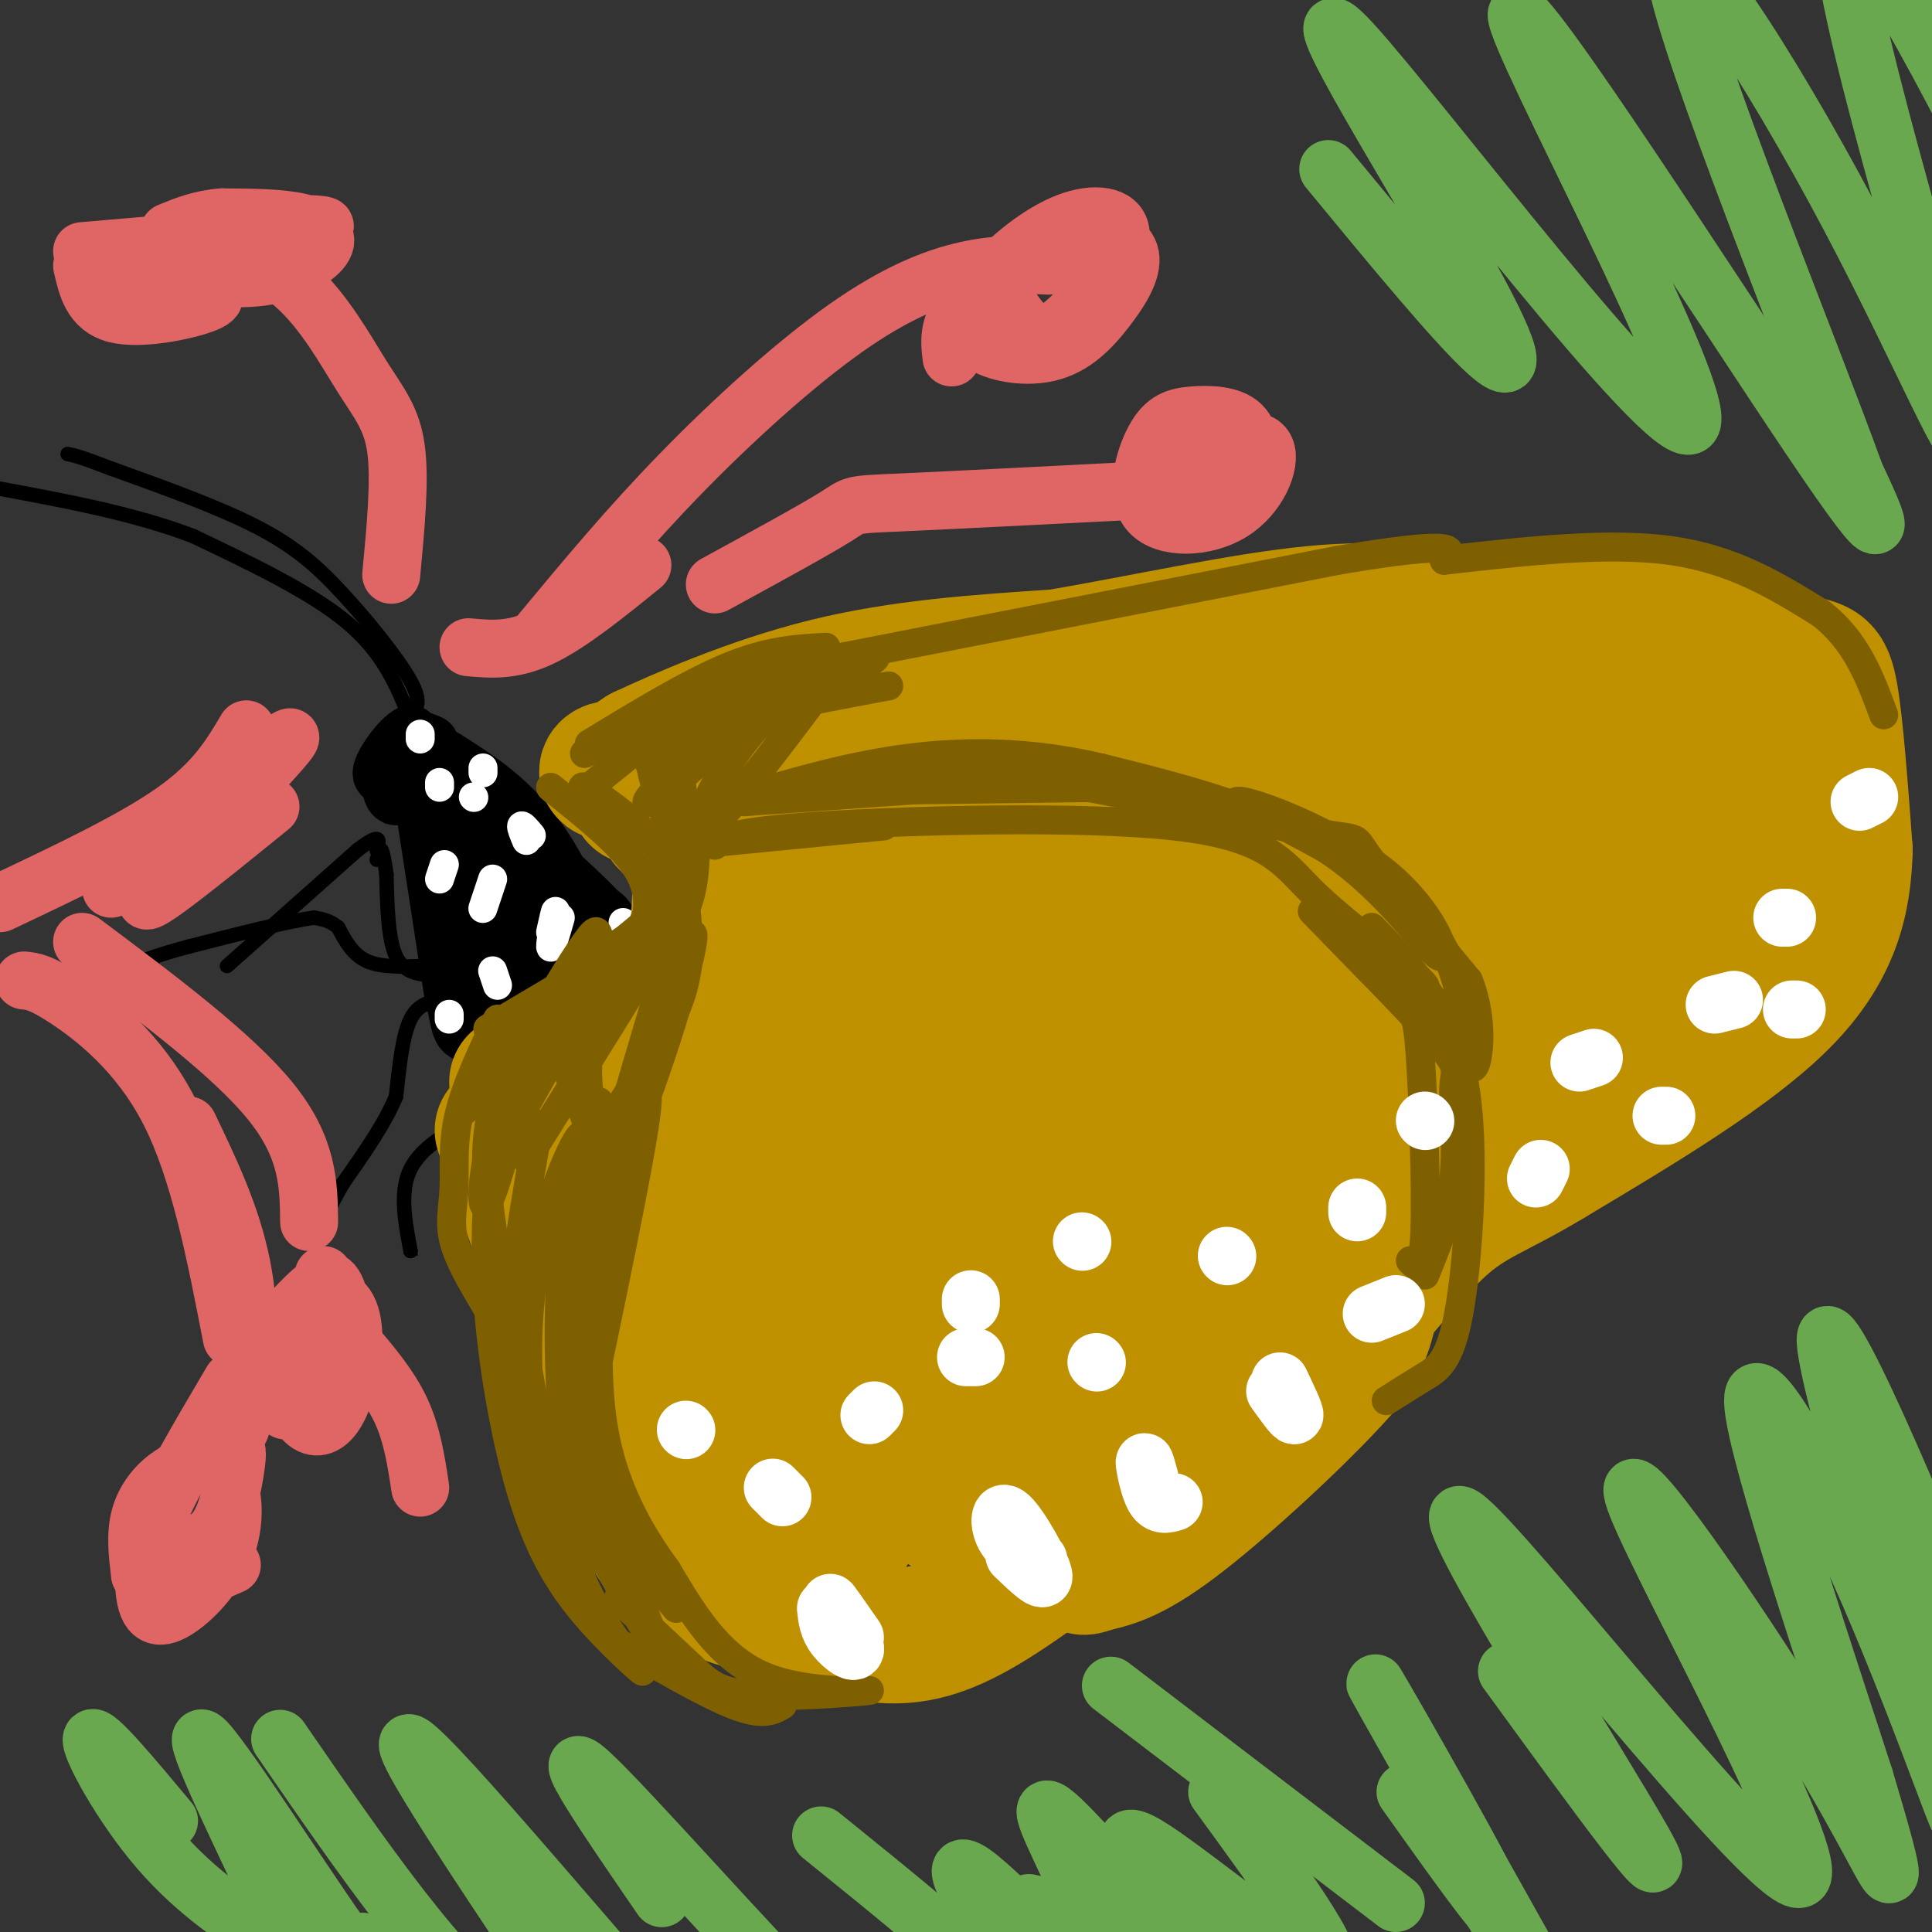<svg viewBox='0 0 400 400' version='1.1' xmlns='http://www.w3.org/2000/svg' xmlns:xlink='http://www.w3.org/1999/xlink'><rect x="0" y="0" width="400" height="400" fill="#333333" stroke="none"/><g fill='none' stroke='#000000' stroke-width='3' stroke-linecap='round' stroke-linejoin='round'><path d='M83,155c-1.689,4.647 -3.379,9.293 -2,8c1.379,-1.293 5.825,-8.526 6,-11c0.175,-2.474 -3.922,-0.189 -6,5c-2.078,5.189 -2.136,13.282 0,12c2.136,-1.282 6.468,-11.938 7,-16c0.532,-4.062 -2.734,-1.531 -6,1'/><path d='M82,154c-1.936,2.400 -3.776,7.900 -2,9c1.776,1.100 7.167,-2.200 9,-6c1.833,-3.800 0.109,-8.100 -3,-6c-3.109,2.100 -7.603,10.600 -8,13c-0.397,2.400 3.301,-1.300 7,-5'/><path d='M83,160c0.644,1.867 1.289,3.733 3,2c1.711,-1.733 4.489,-7.067 4,-9c-0.489,-1.933 -4.244,-0.467 -8,1'/></g>
<g fill='none' stroke='#000000' stroke-width='12' stroke-linecap='round' stroke-linejoin='round'><path d='M88,168c0.000,0.000 6.000,39.000 6,39'/><path d='M93,199c0.673,4.524 1.345,9.048 2,12c0.655,2.952 1.292,4.333 7,1c5.708,-3.333 16.488,-11.381 21,-16c4.512,-4.619 2.756,-5.810 1,-7'/><path d='M124,189c-6.956,-7.444 -24.844,-22.556 -31,-26c-6.156,-3.444 -0.578,4.778 5,13'/><path d='M98,176c1.938,7.807 4.283,20.826 6,22c1.717,1.174 2.807,-9.496 2,-14c-0.807,-4.504 -3.509,-2.843 -5,-2c-1.491,0.843 -1.770,0.867 -2,4c-0.230,3.133 -0.412,9.376 2,13c2.412,3.624 7.419,4.630 10,1c2.581,-3.630 2.738,-11.894 2,-16c-0.738,-4.106 -2.369,-4.053 -4,-4'/><path d='M109,180c-0.526,1.177 0.158,6.120 3,10c2.842,3.880 7.842,6.699 8,3c0.158,-3.699 -4.526,-13.914 -10,-21c-5.474,-7.086 -11.737,-11.043 -18,-15'/><path d='M89,154c-2.255,-0.951 -4.510,-1.901 -6,0c-1.490,1.901 -2.214,6.654 -2,9c0.214,2.346 1.365,2.285 3,1c1.635,-1.285 3.753,-3.796 4,-6c0.247,-2.204 -1.376,-4.102 -3,-6'/><path d='M85,152c-2.111,0.933 -5.889,6.267 -6,8c-0.111,1.733 3.444,-0.133 7,-2'/></g>
<g fill='none' stroke='#000000' stroke-width='3' stroke-linecap='round' stroke-linejoin='round'><path d='M85,148c1.226,-1.268 2.452,-2.536 0,-7c-2.452,-4.464 -8.583,-12.125 -14,-18c-5.417,-5.875 -10.119,-9.964 -18,-14c-7.881,-4.036 -18.940,-8.018 -30,-12'/><path d='M23,97c-6.500,-2.500 -7.750,-2.750 -9,-3'/><path d='M85,149c-2.750,-6.833 -5.500,-13.667 -13,-20c-7.500,-6.333 -19.750,-12.167 -32,-18'/><path d='M40,111c-12.167,-4.667 -26.583,-7.333 -41,-10'/><path d='M-1,101c-6.833,-1.667 -3.417,-0.833 0,0'/><path d='M90,202c-3.167,-0.250 -6.333,-0.500 -8,-4c-1.667,-3.500 -1.833,-10.250 -2,-17'/><path d='M80,181c-0.500,-3.667 -0.750,-4.333 -1,-5'/><path d='M47,200c0.000,0.000 27.000,-24.000 27,-24'/><path d='M74,176c5.167,-4.000 4.583,-2.000 4,0'/><path d='M78,176c0.667,0.333 0.333,1.167 0,2'/><path d='M88,200c-4.500,0.167 -9.000,0.333 -12,-1c-3.000,-1.333 -4.500,-4.167 -6,-7'/><path d='M70,192c-1.833,-1.500 -3.417,-1.750 -5,-2'/><path d='M65,190c-5.167,0.667 -15.583,3.333 -26,6'/><path d='M39,196c-6.333,1.667 -9.167,2.833 -12,4'/><path d='M92,207c-2.667,0.333 -5.333,0.667 -7,4c-1.667,3.333 -2.333,9.667 -3,16'/><path d='M82,227c-2.333,5.667 -6.667,11.833 -11,18'/><path d='M71,245c-2.667,4.667 -3.833,7.333 -5,10'/><path d='M99,231c-5.833,3.167 -11.667,6.333 -14,11c-2.333,4.667 -1.167,10.833 0,17'/><path d='M85,259c0.000,3.000 0.000,2.000 0,1'/></g>
<g fill='none' stroke='#ffffff' stroke-width='6' stroke-linecap='round' stroke-linejoin='round'><path d='M98,165c0.000,0.000 0.100,0.100 0.1,0.1'/><path d='M101,185c-0.583,1.750 -1.167,3.500 -1,3c0.167,-0.500 1.083,-3.250 2,-6'/><path d='M110,173c-0.917,-1.083 -1.833,-2.167 -2,-2c-0.167,0.167 0.417,1.583 1,3'/><path d='M114,193c0.578,-2.600 1.156,-5.200 1,-4c-0.156,1.200 -1.044,6.200 -1,7c0.044,0.800 1.022,-2.600 2,-6'/><path d='M103,204c0.000,0.000 -1.000,-3.000 -1,-3'/><path d='M92,179c0.000,0.000 -1.000,3.000 -1,3'/><path d='M100,159c0.000,0.000 0.000,1.000 0,1'/><path d='M129,192c0.000,0.000 0.000,-1.000 0,-1'/><path d='M93,211c0.000,0.000 0.000,-1.000 0,-1'/><path d='M87,152c0.000,0.000 0.000,1.000 0,1'/><path d='M91,163c0.000,0.000 0.000,-1.000 0,-1'/></g>
<g fill='none' stroke='#bf9000' stroke-width='28' stroke-linecap='round' stroke-linejoin='round'><path d='M137,166c0.000,0.000 8.000,7.000 8,7'/><path d='M132,165c0.000,0.000 21.000,-6.000 21,-6'/><path d='M132,163c0.000,0.000 46.000,-16.000 46,-16'/><path d='M138,170c2.750,2.833 5.500,5.667 4,4c-1.500,-1.667 -7.250,-7.833 -13,-14'/><path d='M129,160c-3.000,-2.000 -4.000,0.000 -3,0c1.000,0.000 4.000,-2.000 7,-4'/><path d='M133,156c7.400,-3.467 22.400,-10.133 38,-14c15.600,-3.867 31.800,-4.933 48,-6'/><path d='M219,136c17.774,-3.024 38.208,-7.583 53,-9c14.792,-1.417 23.940,0.310 27,1c3.060,0.690 0.030,0.345 -3,0'/><path d='M143,176c3.583,9.917 7.167,19.833 7,27c-0.167,7.167 -4.083,11.583 -8,16'/><path d='M107,224c10.000,-4.000 20.000,-8.000 26,-12c6.000,-4.000 8.000,-8.000 10,-12'/><path d='M143,200c2.000,-6.333 2.000,-16.167 2,-26'/><path d='M104,234c0.000,0.000 26.000,74.000 26,74'/><path d='M130,308c6.978,16.044 11.422,19.156 19,22c7.578,2.844 18.289,5.422 29,8'/><path d='M178,338c8.333,1.422 14.667,0.978 25,-5c10.333,-5.978 24.667,-17.489 39,-29'/><path d='M242,304c6.667,-5.500 3.833,-4.750 1,-4'/><path d='M158,165c9.399,-0.762 18.798,-1.524 31,0c12.202,1.524 27.208,5.333 36,8c8.792,2.667 11.369,4.190 17,10c5.631,5.810 14.315,15.905 23,26'/><path d='M265,209c6.231,7.770 10.309,14.196 13,19c2.691,4.804 3.994,7.986 5,15c1.006,7.014 1.716,17.861 1,25c-0.716,7.139 -2.858,10.569 -5,14'/><path d='M279,282c-7.489,8.844 -23.711,23.956 -34,32c-10.289,8.044 -14.644,9.022 -19,10'/><path d='M226,324c-3.167,1.333 -1.583,-0.333 0,-2'/><path d='M150,253c0.083,15.437 0.166,30.874 -4,23c-4.166,-7.874 -12.581,-39.059 -13,-31c-0.419,8.059 7.156,55.362 8,56c0.844,0.638 -5.045,-45.389 -6,-58c-0.955,-12.611 3.022,8.195 7,29'/><path d='M142,272c2.063,10.065 3.719,20.727 7,29c3.281,8.273 8.187,14.155 11,13c2.813,-1.155 3.534,-9.348 1,-32c-2.534,-22.652 -8.323,-59.763 -9,-59c-0.677,0.763 3.758,39.401 7,57c3.242,17.599 5.292,14.161 9,22c3.708,7.839 9.075,26.957 8,6c-1.075,-20.957 -8.593,-81.988 -11,-102c-2.407,-20.012 0.296,0.994 3,22'/><path d='M168,228c3.614,17.509 11.150,50.282 15,67c3.850,16.718 4.014,17.381 5,5c0.986,-12.381 2.795,-37.806 3,-56c0.205,-18.194 -1.194,-29.159 -4,-44c-2.806,-14.841 -7.018,-33.559 -7,-18c0.018,15.559 4.267,65.396 6,85c1.733,19.604 0.949,8.976 3,19c2.051,10.024 6.937,40.699 9,18c2.063,-22.699 1.304,-98.771 1,-128c-0.304,-29.229 -0.152,-11.614 0,6'/><path d='M199,182c0.310,20.663 1.087,69.321 4,94c2.913,24.679 7.964,25.380 11,23c3.036,-2.380 4.058,-7.842 5,-14c0.942,-6.158 1.806,-13.013 1,-35c-0.806,-21.987 -3.281,-59.107 -4,-59c-0.719,0.107 0.318,37.440 2,60c1.682,22.560 4.007,30.346 6,36c1.993,5.654 3.652,9.176 4,-13c0.348,-22.176 -0.615,-70.050 0,-82c0.615,-11.950 2.807,12.025 5,36'/><path d='M233,228c2.024,18.138 4.584,45.484 7,50c2.416,4.516 4.690,-13.796 5,-36c0.310,-22.204 -1.342,-48.298 0,-44c1.342,4.298 5.677,38.989 9,54c3.323,15.011 5.633,10.343 7,3c1.367,-7.343 1.791,-17.362 2,-17c0.209,0.362 0.203,11.103 -1,8c-1.203,-3.103 -3.601,-20.052 -6,-37'/><path d='M256,209c0.893,3.500 6.125,30.750 5,47c-1.125,16.250 -8.607,21.500 -12,20c-3.393,-1.500 -2.696,-9.750 -2,-18'/><path d='M184,188c-5.578,1.622 -11.156,3.244 -16,1c-4.844,-2.244 -8.956,-8.356 -10,-12c-1.044,-3.644 0.978,-4.822 3,-6'/><path d='M210,163c17.827,-7.387 35.655,-14.774 42,-18c6.345,-3.226 1.208,-2.292 -10,0c-11.208,2.292 -28.488,5.940 -24,7c4.488,1.060 30.744,-0.470 57,-2'/><path d='M255,133c22.167,-2.333 44.333,-4.667 60,-5c15.667,-0.333 24.833,1.333 34,3'/><path d='M349,131c10.083,1.786 18.292,4.750 23,6c4.708,1.250 5.917,0.786 7,7c1.083,6.214 2.042,19.107 3,32'/><path d='M382,176c-0.289,10.400 -2.511,20.400 -13,31c-10.489,10.600 -29.244,21.800 -48,33'/><path d='M321,240c-11.500,6.952 -16.250,7.833 -23,14c-6.750,6.167 -15.500,17.619 -19,21c-3.500,3.381 -1.750,-1.310 0,-6'/><path d='M290,227c3.116,-22.244 6.233,-44.487 7,-53c0.767,-8.513 -0.815,-3.294 -3,0c-2.185,3.294 -4.972,4.663 -8,17c-3.028,12.337 -6.296,35.642 -6,35c0.296,-0.642 4.156,-25.230 3,-39c-1.156,-13.770 -7.327,-16.721 -11,-18c-3.673,-1.279 -4.846,-0.886 -6,-1c-1.154,-0.114 -2.288,-0.736 -4,2c-1.712,2.736 -4.004,8.830 -5,14c-0.996,5.170 -0.698,9.416 -1,13c-0.302,3.584 -1.205,6.507 0,10c1.205,3.493 4.517,7.556 7,10c2.483,2.444 4.138,3.270 5,-2c0.862,-5.270 0.931,-16.635 1,-28'/><path d='M269,187c-1.671,-11.686 -6.350,-26.902 -9,-33c-2.650,-6.098 -3.271,-3.078 0,8c3.271,11.078 10.435,30.215 16,40c5.565,9.785 9.532,10.218 12,10c2.468,-0.218 3.435,-1.085 5,-4c1.565,-2.915 3.726,-7.876 5,-24c1.274,-16.124 1.662,-43.412 1,-37c-0.662,6.412 -2.373,46.523 -2,65c0.373,18.477 2.831,15.321 6,8c3.169,-7.321 7.048,-18.806 9,-33c1.952,-14.194 1.976,-31.097 2,-48'/><path d='M314,139c-1.116,-2.066 -4.905,16.771 -7,34c-2.095,17.229 -2.496,32.852 -2,40c0.496,7.148 1.889,5.822 3,6c1.111,0.178 1.939,1.861 4,1c2.061,-0.861 5.355,-4.267 10,-23c4.645,-18.733 10.641,-52.792 10,-49c-0.641,3.792 -7.918,45.436 -10,61c-2.082,15.564 1.029,5.048 4,1c2.971,-4.048 5.800,-1.628 10,-15c4.200,-13.372 9.771,-42.535 11,-45c1.229,-2.465 -1.886,21.767 -5,46'/><path d='M342,196c-0.211,7.802 1.761,4.307 3,4c1.239,-0.307 1.745,2.575 5,-10c3.255,-12.575 9.259,-40.606 11,-41c1.741,-0.394 -0.779,26.847 0,35c0.779,8.153 4.858,-2.784 7,-13c2.142,-10.216 2.346,-19.712 3,-18c0.654,1.712 1.758,14.632 2,18c0.242,3.368 -0.379,-2.816 -1,-9'/><path d='M208,176c2.065,-4.744 4.131,-9.488 9,-10c4.869,-0.512 12.542,3.208 16,2c3.458,-1.208 2.702,-7.345 6,-8c3.298,-0.655 10.649,4.173 18,9'/></g>
<g fill='none' stroke='#7f6000' stroke-width='6' stroke-linecap='round' stroke-linejoin='round'><path d='M114,163c7.417,5.917 14.833,11.833 18,17c3.167,5.167 2.083,9.583 1,14'/><path d='M101,213c0.000,0.000 27.000,-16.000 27,-16'/><path d='M119,208c4.064,-3.380 8.128,-6.759 11,-11c2.872,-4.241 4.553,-9.343 6,-13c1.447,-3.657 2.659,-5.869 -1,-10c-3.659,-4.131 -12.188,-10.180 -14,-11c-1.812,-0.820 3.094,3.590 8,8'/><path d='M122,163c0.000,0.000 26.000,-21.000 26,-21'/><path d='M121,156c10.500,-5.667 21.000,-11.333 28,-14c7.000,-2.667 10.500,-2.333 14,-2'/><path d='M122,154c10.417,-6.333 20.833,-12.667 29,-16c8.167,-3.333 14.083,-3.667 20,-4'/><path d='M144,142c0.000,0.000 133.000,-26.000 133,-26'/><path d='M277,116c25.833,-4.333 23.917,-2.167 22,0'/><path d='M142,175c0.000,0.000 41.000,-4.000 41,-4'/><path d='M148,175c1.744,-1.411 3.488,-2.821 22,-4c18.512,-1.179 53.792,-2.125 73,0c19.208,2.125 22.345,7.321 28,13c5.655,5.679 13.827,11.839 22,18'/><path d='M293,202c3.667,3.333 1.833,2.667 0,2'/><path d='M295,264c2.601,-6.410 5.203,-12.820 6,-20c0.797,-7.180 -0.209,-15.131 0,-19c0.209,-3.869 1.633,-3.657 -4,-10c-5.633,-6.343 -18.324,-19.241 -23,-24c-4.676,-4.759 -1.338,-1.380 2,2'/><path d='M276,193c2.976,3.097 9.416,9.841 13,13c3.584,3.159 4.311,2.735 5,12c0.689,9.265 1.340,28.219 1,37c-0.340,8.781 -1.670,7.391 -3,6'/><path d='M284,192c4.148,4.233 8.297,8.466 12,14c3.703,5.534 6.962,12.370 8,25c1.038,12.630 -0.144,31.054 -2,41c-1.856,9.946 -4.388,11.413 -7,13c-2.612,1.587 -5.306,3.293 -8,5'/><path d='M103,211c-3.310,7.000 -6.619,14.000 -8,20c-1.381,6.000 -0.833,11.000 -1,15c-0.167,4.000 -1.048,7.000 0,11c1.048,4.000 4.024,9.000 7,14'/><path d='M104,223c-2.417,6.917 -4.833,13.833 -2,32c2.833,18.167 10.917,47.583 19,77'/><path d='M102,235c-0.941,10.481 -1.882,20.962 -1,34c0.882,13.038 3.586,28.633 7,40c3.414,11.367 7.539,18.506 13,25c5.461,6.494 12.259,12.342 12,12c-0.259,-0.342 -7.575,-6.875 -13,-20c-5.425,-13.125 -8.961,-32.841 -11,-44c-2.039,-11.159 -2.583,-13.760 -2,-20c0.583,-6.240 2.291,-16.120 4,-26'/><path d='M111,236c0.833,-4.667 0.917,-3.333 1,-2'/><path d='M107,232c7.980,-14.120 15.960,-28.241 17,-32c1.040,-3.759 -4.859,2.843 -8,6c-3.141,3.157 -3.523,2.869 -6,12c-2.477,9.131 -7.048,27.682 -9,31c-1.952,3.318 -1.286,-8.595 3,-21c4.286,-12.405 12.192,-25.301 16,-31c3.808,-5.699 3.516,-4.200 4,-3c0.484,1.200 1.742,2.100 3,3'/><path d='M127,197c-7.714,9.452 -28.500,31.583 -31,33c-2.500,1.417 13.286,-17.881 24,-28c10.714,-10.119 16.357,-11.060 22,-12'/><path d='M120,202c8.000,-6.333 16.000,-12.667 20,-17c4.000,-4.333 4.000,-6.667 4,-9'/><path d='M115,215c5.689,15.200 11.378,30.400 12,32c0.622,1.600 -3.822,-10.400 -5,-20c-1.178,-9.600 0.911,-16.800 3,-24'/><path d='M121,213c11.500,-15.750 23.000,-31.500 21,-27c-2.000,4.500 -17.500,29.250 -33,54'/><path d='M134,200c3.167,-4.000 6.333,-8.000 8,-12c1.667,-4.000 1.833,-8.000 2,-12'/><path d='M126,339c10.000,5.833 20.000,11.667 26,14c6.000,2.333 8.000,1.167 10,0'/><path d='M128,331c5.595,5.196 11.190,10.392 15,14c3.810,3.608 5.836,5.627 14,6c8.164,0.373 22.467,-0.900 23,-1c0.533,-0.100 -12.705,0.971 -22,-3c-9.295,-3.971 -14.648,-12.986 -20,-22'/><path d='M138,325c-6.000,-8.133 -11.000,-17.467 -13,-29c-2.000,-11.533 -1.000,-25.267 0,-39'/><path d='M140,333c-4.105,-4.938 -8.209,-9.875 -12,-21c-3.791,-11.125 -7.267,-28.437 -9,-41c-1.733,-12.563 -1.721,-20.378 0,-28c1.721,-7.622 5.153,-15.050 5,-15c-0.153,0.050 -3.889,7.577 -6,19c-2.111,11.423 -2.597,26.742 -2,39c0.597,12.258 2.276,21.454 7,32c4.724,10.546 12.493,22.442 15,26c2.507,3.558 -0.246,-1.221 -3,-6'/><path d='M135,338c-2.213,-5.567 -6.247,-16.484 -10,-28c-3.753,-11.516 -7.225,-23.632 -7,-39c0.225,-15.368 4.147,-33.988 3,-36c-1.147,-2.012 -7.364,12.583 -10,26c-2.636,13.417 -1.693,25.656 -1,33c0.693,7.344 1.134,9.793 4,16c2.866,6.207 8.156,16.171 9,12c0.844,-4.171 -2.759,-22.477 -3,-37c-0.241,-14.523 2.879,-25.261 6,-36'/><path d='M126,249c3.200,-12.844 8.200,-26.956 8,-21c-0.200,5.956 -5.600,31.978 -11,58'/><path d='M123,256c7.964,-26.107 15.929,-52.214 19,-60c3.071,-7.786 1.250,2.750 -4,19c-5.250,16.250 -13.929,38.214 -14,35c-0.071,-3.214 8.464,-31.607 17,-60'/><path d='M142,188c0.583,5.667 1.167,11.333 -1,18c-2.167,6.667 -7.083,14.333 -12,22'/><path d='M141,173c-3.434,-8.423 -6.868,-16.845 -6,-13c0.868,3.845 6.037,19.959 7,17c0.963,-2.959 -2.279,-24.989 -3,-31c-0.721,-6.011 1.080,3.997 1,9c-0.080,5.003 -2.040,5.002 -4,5'/><path d='M136,160c2.833,-2.167 11.917,-10.083 21,-18'/><path d='M141,154c-4.962,3.482 -9.924,6.964 -3,2c6.924,-4.964 25.734,-18.374 25,-16c-0.734,2.374 -21.011,20.533 -27,25c-5.989,4.467 2.311,-4.759 8,-10c5.689,-5.241 8.768,-6.497 15,-8c6.232,-1.503 15.616,-3.251 25,-5'/><path d='M175,136c-13.375,17.917 -26.750,35.833 -30,37c-3.250,1.167 3.625,-14.417 13,-24c9.375,-9.583 21.250,-13.167 23,-13c1.750,0.167 -6.625,4.083 -15,8'/><path d='M166,144c-4.500,2.667 -8.250,5.333 -12,8'/><path d='M299,116c17.000,-1.917 34.000,-3.833 47,-2c13.000,1.833 22.000,7.417 31,13'/><path d='M377,127c7.333,5.667 10.167,13.333 13,21'/><path d='M154,166c0.000,0.000 43.000,-3.000 43,-3'/><path d='M154,164c0.000,0.000 77.000,-1.000 77,-1'/><path d='M180,161c7.762,-1.250 15.524,-2.500 33,0c17.476,2.500 44.667,8.750 57,11c12.333,2.250 9.810,0.500 13,5c3.190,4.500 12.095,15.250 21,26'/><path d='M304,203c3.555,8.810 1.943,17.836 1,18c-0.943,0.164 -1.215,-8.533 -3,-16c-1.785,-7.467 -5.081,-13.705 -13,-20c-7.919,-6.295 -20.459,-12.648 -33,-19'/><path d='M256,166c0.745,-1.156 19.107,5.453 30,14c10.893,8.547 14.317,19.032 12,18c-2.317,-1.032 -10.376,-13.581 -23,-22c-12.624,-8.419 -29.812,-12.710 -47,-17'/><path d='M228,159c-14.689,-3.444 -27.911,-3.556 -40,-2c-12.089,1.556 -23.044,4.778 -34,8'/><path d='M154,165c-5.500,1.167 -2.250,0.083 1,-1'/></g>
<g fill='none' stroke='#ffffff' stroke-width='12' stroke-linecap='round' stroke-linejoin='round'><path d='M171,333c0.214,2.000 0.429,4.000 2,6c1.571,2.000 4.500,4.000 4,2c-0.500,-2.000 -4.429,-8.000 -5,-9c-0.571,-1.000 2.214,3.000 5,7'/><path d='M210,322c3.256,3.137 6.512,6.274 6,4c-0.512,-2.274 -4.792,-9.958 -7,-12c-2.208,-2.042 -2.345,1.560 -1,4c1.345,2.440 4.173,3.720 7,5'/><path d='M238,306c-0.556,-2.022 -1.111,-4.044 -1,-3c0.111,1.044 0.889,5.156 2,7c1.111,1.844 2.556,1.422 4,1'/><path d='M264,288c1.917,2.667 3.833,5.333 4,5c0.167,-0.333 -1.417,-3.667 -3,-7'/><path d='M284,272c0.000,0.000 5.000,-2.000 5,-2'/><path d='M318,244c0.000,0.000 1.000,-2.000 1,-2'/><path d='M344,231c0.000,0.000 1.000,0.000 1,0'/><path d='M371,209c0.000,0.000 1.000,0.000 1,0'/><path d='M387,165c0.000,0.000 -2.000,1.000 -2,1'/><path d='M160,308c0.000,0.000 2.000,2.000 2,2'/><path d='M180,293c0.000,0.000 1.000,-1.000 1,-1'/><path d='M200,281c0.000,0.000 2.000,0.000 2,0'/><path d='M227,282c0.000,0.000 0.100,0.100 0.1,0.1'/><path d='M224,257c0.000,0.000 0.100,0.100 0.1,0.1'/><path d='M254,260c0.000,0.000 0.100,0.100 0.1,0.1'/><path d='M201,269c0.000,0.000 0.000,1.000 0,1'/><path d='M142,296c0.000,0.000 0.100,0.100 0.1,0.1'/><path d='M281,251c0.000,0.000 0.000,-1.000 0,-1'/><path d='M295,232c0.000,0.000 0.100,0.100 0.1,0.1'/><path d='M327,220c0.000,0.000 3.000,-1.000 3,-1'/><path d='M355,208c0.000,0.000 4.000,-1.000 4,-1'/><path d='M369,190c0.000,0.000 1.000,0.000 1,0'/></g>
<g fill='none' stroke='#e06666' stroke-width='12' stroke-linecap='round' stroke-linejoin='round'><path d='M5,203c1.756,0.178 3.511,0.356 9,4c5.489,3.644 14.711,10.756 21,23c6.289,12.244 9.644,29.622 13,47'/><path d='M39,233c4.467,9.311 8.933,18.622 11,29c2.067,10.378 1.733,21.822 1,28c-0.733,6.178 -1.867,7.089 -3,8'/><path d='M17,195c15.583,11.667 31.167,23.333 39,33c7.833,9.667 7.917,17.333 8,25'/><path d='M67,264c-0.600,7.700 -1.200,15.400 0,20c1.200,4.600 4.198,6.099 5,2c0.802,-4.099 -0.594,-13.797 -2,-18c-1.406,-4.203 -2.823,-2.911 -5,-1c-2.177,1.911 -5.115,4.443 -6,9c-0.885,4.557 0.283,11.140 2,15c1.717,3.860 3.982,4.996 6,4c2.018,-0.996 3.788,-4.123 5,-9c1.212,-4.877 1.865,-11.505 0,-15c-1.865,-3.495 -6.247,-3.856 -9,-2c-2.753,1.856 -3.876,5.928 -5,10'/><path d='M58,279c-0.667,3.833 0.167,8.417 1,13'/><path d='M48,286c-5.711,9.697 -11.421,19.394 -14,25c-2.579,5.606 -2.026,7.121 0,8c2.026,0.879 5.526,1.120 8,0c2.474,-1.120 3.923,-3.603 5,-7c1.077,-3.397 1.783,-7.707 2,-10c0.217,-2.293 -0.057,-2.568 -3,-2c-2.943,0.568 -8.557,1.979 -12,8c-3.443,6.021 -4.715,16.651 -4,22c0.715,5.349 3.417,5.415 7,3c3.583,-2.415 8.049,-7.313 10,-13c1.951,-5.687 1.389,-12.164 -1,-15c-2.389,-2.836 -6.605,-2.033 -10,0c-3.395,2.033 -5.970,5.295 -7,9c-1.030,3.705 -0.515,7.852 0,12'/><path d='M29,326c1.289,2.489 4.511,2.711 8,2c3.489,-0.711 7.244,-2.356 11,-4'/><path d='M73,278c3.833,4.500 7.667,9.000 10,14c2.333,5.000 3.167,10.500 4,16'/><path d='M112,131c9.054,-10.905 18.107,-21.810 29,-33c10.893,-11.190 23.625,-22.667 34,-30c10.375,-7.333 18.393,-10.524 25,-12c6.607,-1.476 11.804,-1.238 17,-1'/><path d='M207,60c2.519,4.208 5.039,8.416 8,9c2.961,0.584 6.364,-2.455 10,-7c3.636,-4.545 7.504,-10.595 7,-14c-0.504,-3.405 -5.379,-4.166 -11,-2c-5.621,2.166 -11.987,7.260 -16,12c-4.013,4.740 -5.674,9.127 -3,12c2.674,2.873 9.682,4.231 15,3c5.318,-1.231 8.944,-5.051 12,-9c3.056,-3.949 5.541,-8.028 5,-11c-0.541,-2.972 -4.107,-4.839 -11,-3c-6.893,1.839 -17.112,7.382 -22,12c-4.888,4.618 -4.444,8.309 -4,12'/><path d='M133,117c-7.500,6.083 -15.000,12.167 -21,15c-6.000,2.833 -10.500,2.417 -15,2'/><path d='M0,187c13.750,-6.500 27.500,-13.000 36,-19c8.500,-6.000 11.750,-11.500 15,-17'/><path d='M23,184c19.400,-17.044 38.800,-34.089 37,-31c-1.800,3.089 -24.800,26.311 -29,32c-4.200,5.689 10.400,-6.156 25,-18'/><path d='M148,121c10.333,-5.644 20.667,-11.289 25,-14c4.333,-2.711 2.667,-2.489 14,-3c11.333,-0.511 35.667,-1.756 60,-3'/><path d='M246,97c4.400,0.413 8.800,0.825 11,-1c2.200,-1.825 2.199,-5.889 0,-8c-2.199,-2.111 -6.598,-2.270 -10,-2c-3.402,0.270 -5.809,0.968 -8,5c-2.191,4.032 -4.167,11.398 -1,15c3.167,3.602 11.478,3.440 17,0c5.522,-3.440 8.256,-10.157 7,-13c-1.256,-2.843 -6.502,-1.812 -10,0c-3.498,1.812 -5.249,4.406 -7,7'/><path d='M81,119c0.929,-9.792 1.857,-19.583 1,-26c-0.857,-6.417 -3.500,-9.458 -7,-15c-3.500,-5.542 -7.857,-13.583 -14,-19c-6.143,-5.417 -14.071,-8.208 -22,-11'/><path d='M17,52c23.673,-2.021 47.346,-4.042 50,-5c2.654,-0.958 -15.710,-0.855 -24,0c-8.290,0.855 -6.505,2.460 -6,4c0.505,1.540 -0.271,3.015 0,4c0.271,0.985 1.589,1.479 5,2c3.411,0.521 8.914,1.067 14,0c5.086,-1.067 9.754,-3.749 11,-6c1.246,-2.251 -0.930,-4.072 -5,-5c-4.070,-0.928 -10.035,-0.964 -16,-1'/><path d='M46,45c-4.500,0.333 -7.750,1.667 -11,3'/><path d='M17,55c0.992,4.367 1.984,8.734 7,10c5.016,1.266 14.056,-0.568 18,-2c3.944,-1.432 2.793,-2.463 -2,-4c-4.793,-1.537 -13.226,-3.582 -16,-3c-2.774,0.582 0.113,3.791 3,7'/></g>
<g fill='none' stroke='#6aa84f' stroke-width='12' stroke-linecap='round' stroke-linejoin='round'><path d='M35,377c-7.734,-9.273 -15.469,-18.546 -16,-17c-0.531,1.546 6.140,13.911 14,23c7.860,9.089 16.907,14.902 22,18c5.093,3.098 6.231,3.480 1,-8c-5.231,-11.480 -16.831,-34.821 -14,-33c2.831,1.821 20.095,28.806 28,40c7.905,11.194 6.453,6.597 5,2'/><path d='M58,360c8.497,12.344 16.995,24.688 25,35c8.005,10.312 15.518,18.593 21,22c5.482,3.407 8.932,1.940 14,5c5.068,3.060 11.753,10.646 1,-6c-10.753,-16.646 -38.944,-57.524 -34,-55c4.944,2.524 43.023,48.449 59,66c15.977,17.551 9.850,6.729 8,1c-1.850,-5.729 0.575,-6.364 3,-7'/><path d='M137,393c-11.274,-16.417 -22.548,-32.833 -15,-26c7.548,6.833 33.917,36.917 50,53c16.083,16.083 21.881,18.167 26,19c4.119,0.833 6.560,0.417 9,0'/><path d='M170,380c15.022,12.133 30.044,24.267 41,35c10.956,10.733 17.844,20.067 23,25c5.156,4.933 8.578,5.467 12,6'/><path d='M213,394c7.333,1.667 14.667,3.333 24,8c9.333,4.667 20.667,12.333 32,20'/><path d='M230,349c0.000,0.000 59.000,45.000 59,45'/><path d='M312,346c18.441,25.346 36.883,50.693 28,35c-8.883,-15.693 -45.089,-72.425 -37,-67c8.089,5.425 60.474,73.006 69,75c8.526,1.994 -26.808,-61.600 -33,-77c-6.192,-15.400 16.756,17.392 31,40c14.244,22.608 19.784,35.031 21,36c1.216,0.969 -1.892,-9.515 -5,-20'/><path d='M386,368c-7.012,-21.746 -22.043,-66.111 -23,-77c-0.957,-10.889 12.161,11.698 24,39c11.839,27.302 22.400,59.318 17,41c-5.400,-18.318 -26.762,-86.970 -26,-94c0.762,-7.030 23.646,47.563 33,72c9.354,24.437 5.177,18.719 1,13'/><path d='M291,371c12.161,17.107 24.321,34.214 19,23c-5.321,-11.214 -28.125,-50.750 -25,-45c3.125,5.750 32.179,56.786 38,68c5.821,11.214 -11.589,-17.393 -29,-46'/><path d='M275,35c13.278,16.114 26.556,32.227 33,38c6.444,5.773 6.054,1.204 -6,-20c-12.054,-21.204 -35.771,-59.044 -22,-44c13.771,15.044 65.031,82.970 70,79c4.969,-3.970 -36.355,-79.838 -36,-85c0.355,-5.162 42.387,60.382 61,88c18.613,27.618 13.806,17.309 9,7'/><path d='M384,98c-8.651,-24.134 -34.780,-87.969 -37,-103c-2.220,-15.031 19.469,18.743 36,50c16.531,31.257 27.905,59.997 23,40c-4.905,-19.997 -26.090,-88.730 -24,-98c2.090,-9.270 27.454,40.923 40,67c12.546,26.077 12.273,28.039 12,30'/><path d='M252,371c13.129,18.007 26.258,36.015 22,36c-4.258,-0.015 -25.903,-18.052 -35,-24c-9.097,-5.948 -5.648,0.194 1,10c6.648,9.806 16.493,23.278 12,19c-4.493,-4.278 -23.325,-26.306 -31,-34c-7.675,-7.694 -4.193,-1.056 0,8c4.193,9.056 9.096,20.528 14,32'/><path d='M235,418c-4.964,-1.929 -24.375,-22.750 -32,-29c-7.625,-6.250 -3.464,2.071 3,11c6.464,8.929 15.232,18.464 24,28'/></g>
</svg>